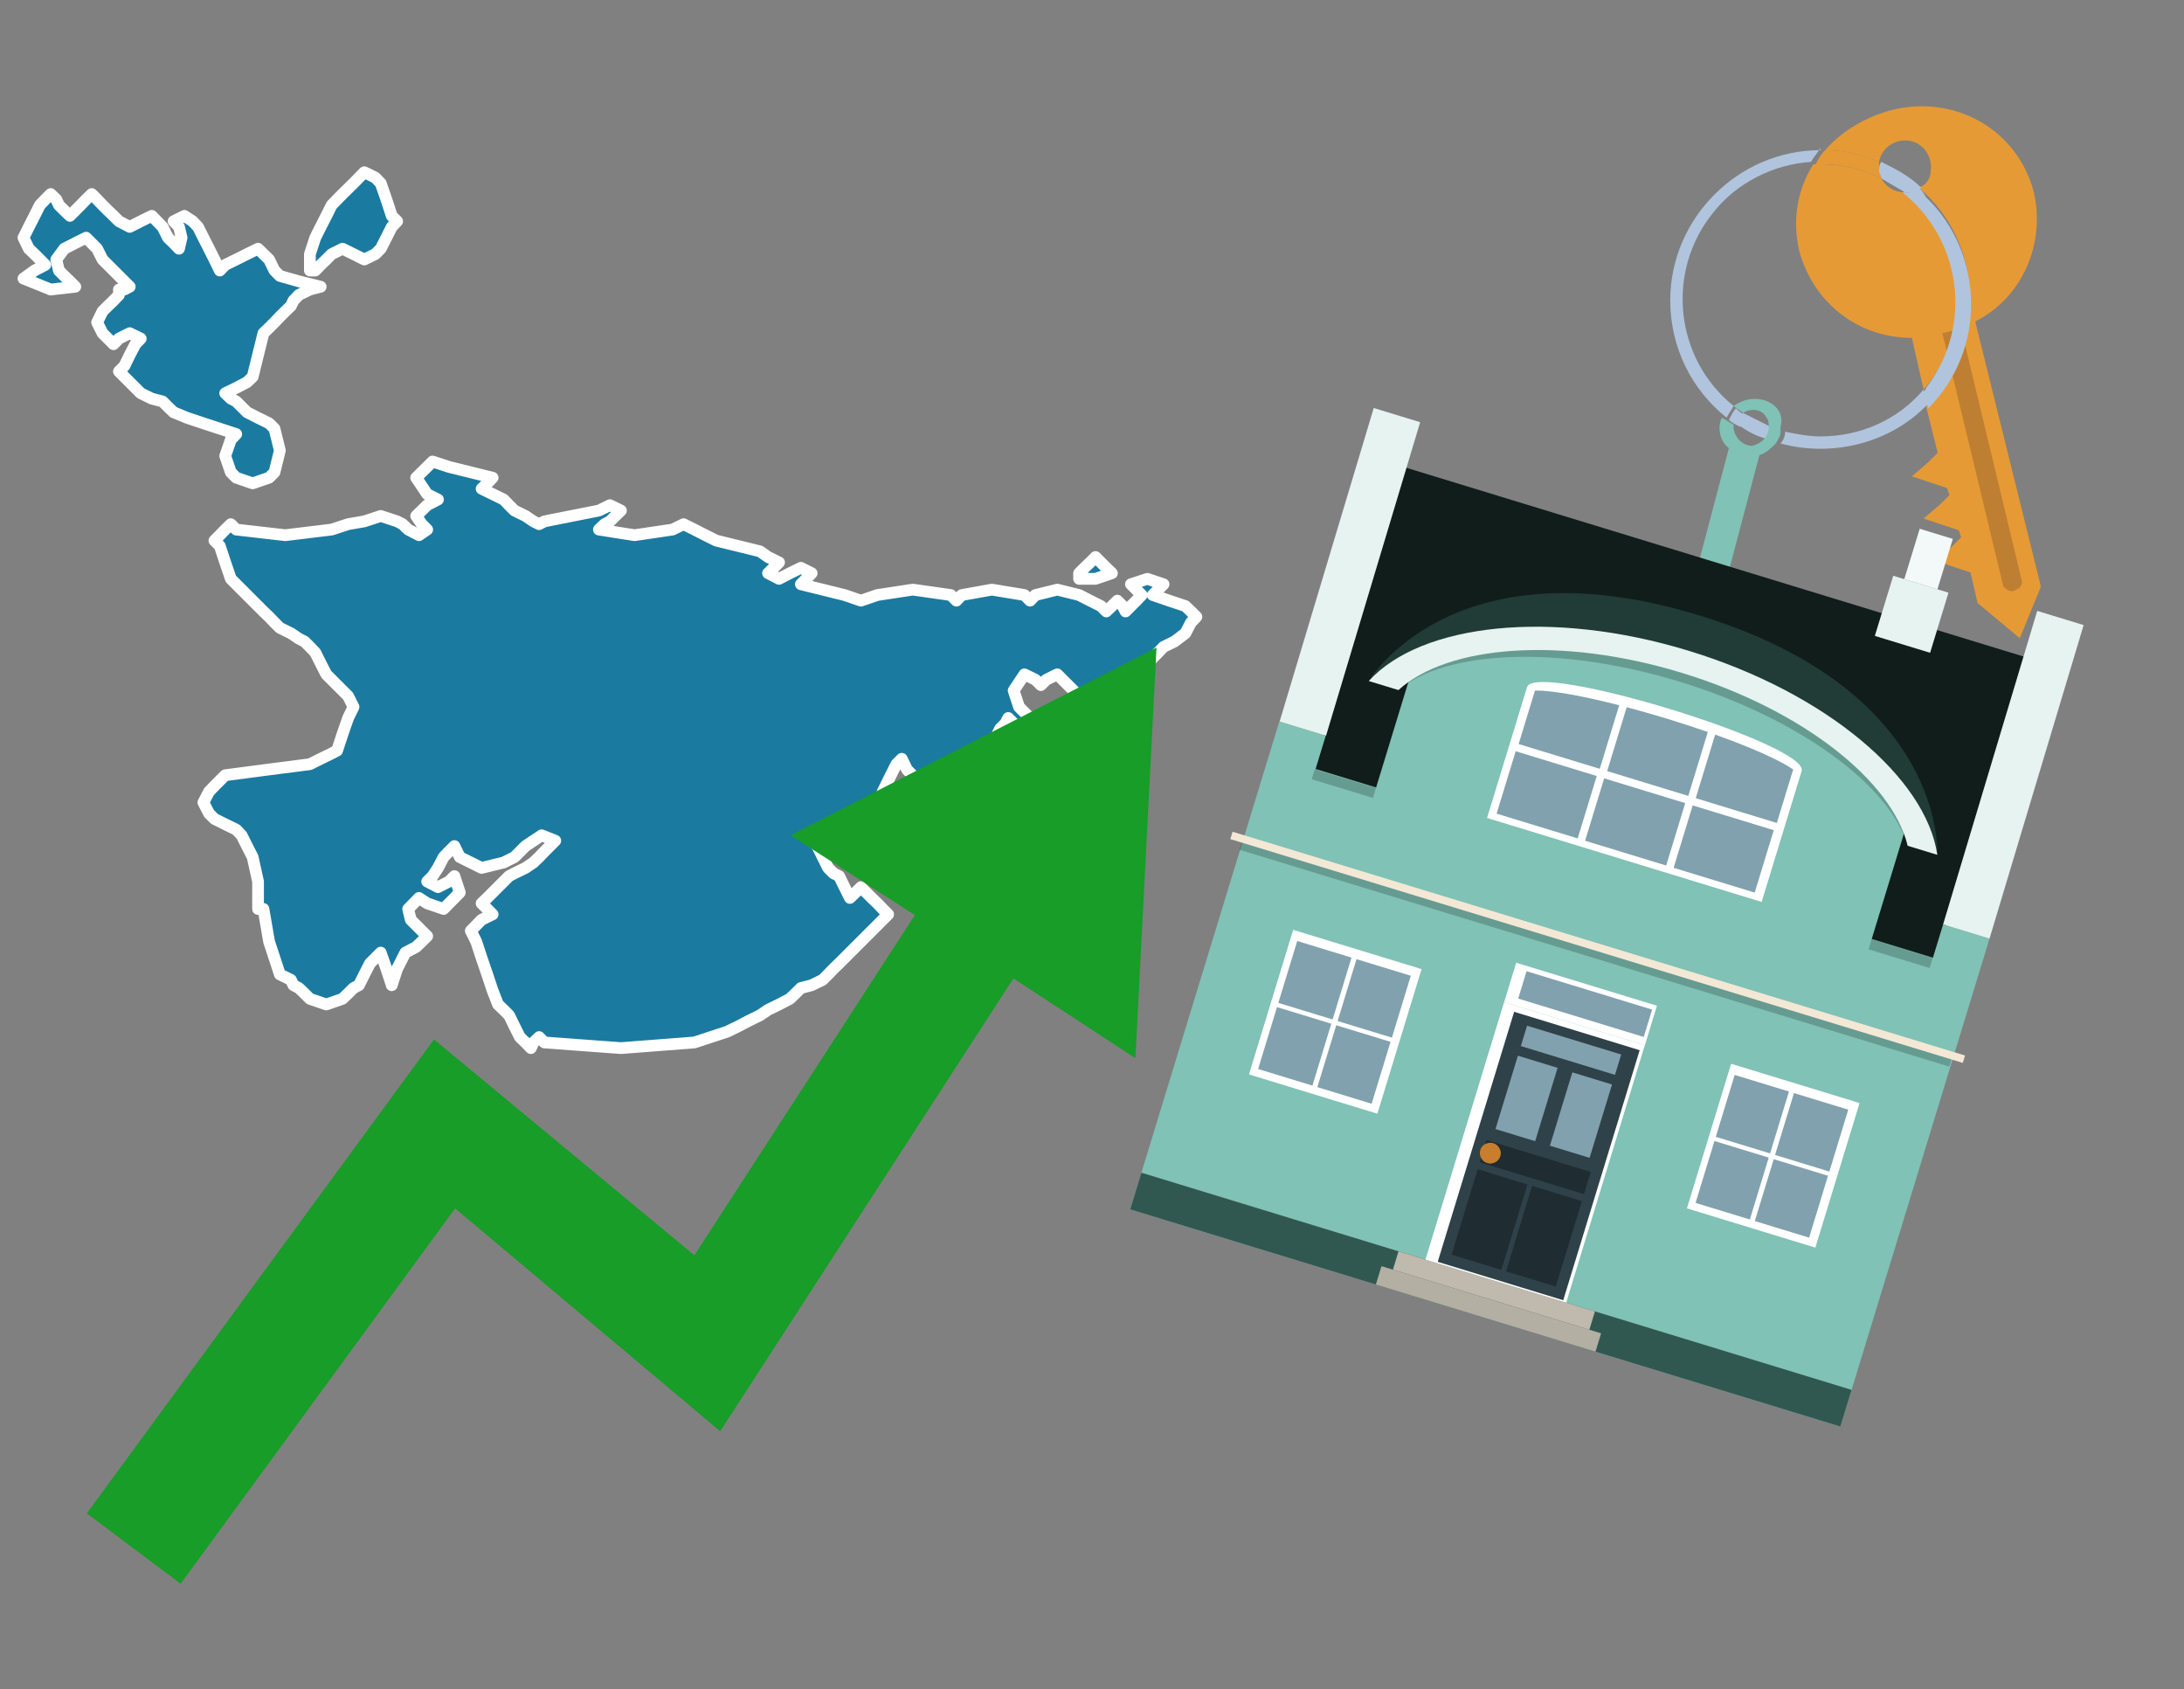 <?xml version="1.0" encoding="utf-8"?>
<!-- Generator: Adobe Illustrator 26.0.3, SVG Export Plug-In . SVG Version: 6.00 Build 0)  -->
<svg version="1.1" id="Text" xmlns="http://www.w3.org/2000/svg" xmlns:xlink="http://www.w3.org/1999/xlink" x="0px" y="0px"
	 width="93.1px" height="72px" viewBox="0 0 93.1 72" style="enable-background:new 0 0 93.1 72;" xml:space="preserve">
<rect x="0" y="0" width="93.1" height="72" fill="#808080" stroke="none"/>
<style type="text/css">
	.st0{fill:#1B7AA0;stroke:#FFFFFF;stroke-width:0.5;stroke-linejoin:round;}
	.st1{fill:#179D28;}
	.st2{fill:#E69A35;}
	.st3{fill:#B0C4DE;}
	.st4{fill:#80C2B5;}
	.st5{fill:#BF7F32;}
	.st6{fill-rule:evenodd;clip-rule:evenodd;fill:#101D1B;}
	.st7{fill-rule:evenodd;clip-rule:evenodd;fill:#80C2B5;}
	.st8{opacity:0.2;fill-rule:evenodd;clip-rule:evenodd;enable-background:new    ;}
	.st9{fill-rule:evenodd;clip-rule:evenodd;fill:#E6F3F0;}
	.st10{fill-rule:evenodd;clip-rule:evenodd;fill:#315850;}
	.st11{fill-rule:evenodd;clip-rule:evenodd;fill:#F3F9F8;}
	.st12{fill:#213B36;}
	.st13{fill:none;}
	.st14{opacity:0.2;enable-background:new    ;}
	.st15{fill:#E6F3F0;}
	.st16{fill-rule:evenodd;clip-rule:evenodd;fill:#FFFFFF;}
	.st17{fill-rule:evenodd;clip-rule:evenodd;fill:#81A1AE;}
	.st18{fill:#81A1AE;}
	.st19{fill:#FFFFFF;}
	.st20{fill:#2F4249;}
	.st21{fill:#1F2C31;}
	.st22{fill:#C87E2C;}
	.st23{fill-rule:evenodd;clip-rule:evenodd;fill:#C0B9AD;}
	.st24{fill-rule:evenodd;clip-rule:evenodd;fill:#B4AFA3;}
	.st25{fill-rule:evenodd;clip-rule:evenodd;fill:#F3E8D5;}
</style>
<path class="st0" d="M11.0,37.57L10.77,36.53L10.53,36.06L10.3,35.6L10.07,35.36L9.6,35.13L9.14,34.9L8.91,34.67L8.67,34.2L8.91,33.74L9.14,33.5L9.37,33.27L9.6,33.04L11.35,32.81L13.21,32.57L13.67,32.34L14.14,32.11L14.37,31.99L14.6,31.29L14.84,30.6L15.07,30.13L14.84,29.67L14.6,29.43L14.37,29.2L14.14,28.97L13.91,28.74L13.67,28.27L13.44,27.81L13.21,27.57L12.98,27.34L12.74,27.22L12.4,26.99L11.93,26.76L11.7,26.53L11.47,26.29L11.23,26.06L11.0,25.83L10.77,25.6L10.53,25.36L10.3,25.13L10.07,24.9L9.84,24.67L9.6,23.97L9.37,23.27L9.14,23.04L9.37,22.81L9.6,22.57L9.84,22.34L10.07,22.57L12.16,22.81L14.14,22.57L14.84,22.34L15.53,22.22L16.23,21.99L16.93,22.22L17.16,22.34L17.4,22.57L17.86,22.81L18.21,22.57L17.98,22.34L17.74,21.99L18.21,21.53L18.67,21.29L18.21,21.06L17.74,20.36L18.44,19.67L19.14,19.9L20.07,20.13L21.0,20.36L20.77,20.6L20.53,20.83L21.0,21.06L21.47,21.29L21.7,21.53L21.93,21.76L22.4,21.99L22.74,22.22L22.98,22.34L23.21,22.22L24.37,21.99L25.53,21.76L26.0,21.53L26.47,21.76L26.23,21.99L26.0,22.22L25.77,22.34L25.53,22.57L27.05,22.81L28.67,22.57L29.14,22.34L29.6,22.57L30.07,22.81L30.53,23.04L31.47,23.27L32.4,23.5L32.74,23.74L33.21,23.97L32.98,24.2L32.74,24.43L33.21,24.67L33.67,24.43L34.14,24.2L34.6,24.43L34.37,24.67L34.14,24.9L35.07,25.13L36.0,25.36L36.7,25.6L37.4,25.36L38.91,25.13L40.53,25.36L40.77,25.6L41.0,25.36L42.28,25.13L43.67,25.36L43.91,25.6L44.14,25.36L45.07,25.13L46.0,25.36L46.47,25.6L46.93,25.83L47.16,26.06L47.4,25.83L47.63,25.6L47.86,25.83L47.98,26.06L48.21,25.83L48.44,25.6L48.67,25.36L48.44,25.13L48.21,24.9L48.91,24.67L49.6,24.9L49.37,25.13L49.14,25.36L49.84,25.6L50.53,25.83L50.77,26.06L51.0,26.29L50.77,26.53L50.53,26.99L50.07,27.34L49.6,27.57L49.37,27.81L49.14,28.04L48.91,28.27L48.67,28.5L48.33,28.74L47.86,28.97L47.16,29.2L46.47,29.43L46.0,29.67L45.53,29.2L45.07,28.74L44.6,28.97L44.37,29.2L44.14,28.97L43.67,28.74L43.21,29.43L43.44,30.13L43.67,30.36L43.91,30.6L44.14,31.06L43.91,31.53L43.67,31.29L43.44,31.06L43.21,30.83L42.98,30.6L42.86,30.83L42.63,31.06L42.4,31.53L42.16,31.99L41.93,32.34L41.7,32.81L41.47,33.04L41.0,33.27L40.53,33.97L40.3,34.67L40.07,34.43L39.84,34.2L39.6,33.74L39.14,33.27L38.67,32.81L38.44,32.34L38.21,32.57L38.09,32.81L37.86,33.27L37.63,33.74L37.4,34.43L36.47,35.13L35.53,35.36L35.07,35.6L34.6,35.83L34.84,36.06L35.07,36.53L35.3,36.99L35.53,37.22L35.77,37.34L36.0,37.81L36.23,38.27L36.47,38.04L36.7,37.81L36.93,38.04L37.16,38.27L37.4,38.5L37.63,38.74L37.86,38.97L37.63,39.2L37.4,39.43L37.16,39.67L36.93,39.9L36.7,40.13L36.47,40.36L36.23,40.6L36.0,40.83L35.77,41.06L35.53,41.29L35.3,41.53L35.07,41.76L34.6,41.99L34.14,42.11L33.91,42.34L33.67,42.57L33.21,42.81L32.74,43.04L32.4,43.27L31.93,43.5L31.47,43.74L31.0,43.97L30.3,44.2L29.6,44.43L26.47,44.67L23.21,44.43L22.98,44.2L22.74,44.43L22.63,44.67L22.4,44.43L22.16,44.2L21.93,43.74L21.7,43.27L21.47,43.04L21.23,42.81L21.0,42.22L20.77,41.53L20.53,40.83L20.3,40.13L20.07,39.67L20.53,39.2L21.0,38.97L20.77,38.74L20.53,38.5L20.77,38.27L21.0,38.04L21.23,37.81L21.47,37.57L21.7,37.34L21.93,37.22L22.4,36.99L22.74,36.76L22.98,36.53L23.21,36.29L23.44,36.06L23.67,35.83L23.09,35.6L22.4,36.06L21.93,36.53L21.47,36.76L20.53,36.99L19.6,36.53L19.37,36.06L19.14,36.29L18.91,36.53L18.67,36.99L18.44,37.34L18.21,37.57L18.67,37.81L19.14,37.57L19.37,37.34L19.6,38.04L18.91,38.74L18.21,38.5L17.86,38.27L17.4,38.74L17.51,39.2L17.74,39.43L17.98,39.67L18.21,39.9L17.98,40.13L17.74,40.36L17.28,40.6L16.93,41.29L16.7,41.99L16.47,41.29L16.23,40.6L16.0,40.83L15.77,41.06L15.53,41.53L15.3,41.99L15.07,42.11L14.84,42.34L14.6,42.57L13.91,42.81L13.21,42.57L12.98,42.34L12.74,42.11L12.51,41.99L12.4,41.76L11.93,41.53L11.47,40.13L11.23,38.74L11.0,38.74ZM5.3,12.34L5.53,12.22L5.3,11.99L5.07,11.76L4.84,11.53L4.6,11.29L4.37,11.06L4.14,10.6L3.67,10.13L3.21,10.36L2.74,10.6L2.4,11.06L2.51,11.53L2.74,11.76L2.98,11.99L3.21,12.22L2.16,12.34L1.0,11.87L1.47,11.53L1.93,11.29L1.7,11.06L1.47,10.83L1.23,10.6L1.0,10.13L1.23,9.67L1.47,9.2L1.7,8.74L1.93,8.5L2.16,8.27L2.4,8.5L2.51,8.74L2.74,8.97L2.98,9.2L3.21,8.97L3.44,8.74L3.67,8.5L3.91,8.27L4.14,8.5L4.37,8.74L4.6,8.97L4.84,9.2L5.07,9.43L5.53,9.67L6.0,9.43L6.47,9.2L6.93,9.67L7.16,10.13L7.4,10.36L7.63,10.6L7.74,10.13L7.63,9.67L7.4,9.43L7.86,9.2L8.21,9.43L8.44,9.67L8.67,10.13L8.91,10.6L9.14,11.06L9.37,11.53L9.6,11.29L10.07,11.06L10.53,10.83L11.0,10.6L11.47,11.06L11.7,11.53L11.93,11.76L12.74,11.99L13.67,12.22L13.21,12.34L12.74,12.57L12.51,12.81L12.4,13.04L12.16,13.27L11.93,13.5L11.7,13.74L11.47,13.97L11.23,14.2L11.0,15.13L10.77,16.06L10.53,16.29L10.07,16.53L9.6,16.76L9.84,16.99L10.07,17.11L10.3,17.34L10.53,17.57L11.0,17.81L11.47,18.04L11.7,18.27L11.93,19.2L11.7,20.13L11.47,20.36L10.77,20.6L10.07,20.36L9.84,20.13L9.6,19.43L9.84,18.74L10.07,18.5L9.37,18.27L8.67,18.04L7.98,17.81L7.4,17.57L7.16,17.34L6.93,17.11L6.47,16.99L6.0,16.76L5.77,16.53L5.53,16.29L5.3,16.06L5.07,15.83L5.3,15.6L5.53,15.13L5.77,14.67L6.0,14.43L5.53,14.2L5.07,14.43L4.84,14.67L4.6,14.43L4.37,14.2L4.14,13.74L4.37,13.27L4.6,13.04L4.84,12.81L5.07,12.57L5.07,12.34ZM13.21,10.83L13.44,10.13L13.67,9.67L13.91,9.2L14.14,8.74L14.6,8.27L15.07,7.81L15.53,7.34L16.0,7.57L16.23,7.81L16.47,8.5L16.7,9.2L16.93,9.43L16.7,9.67L16.47,10.13L16.23,10.6L16.0,10.83L15.53,11.06L15.07,10.83L14.6,10.6L14.14,10.83L13.91,11.06L13.67,11.29L13.44,11.53L13.21,11.53ZM46.0,24.43L46.23,24.2L46.47,23.97L46.7,23.74L46.93,23.97L47.16,24.2L47.4,24.43L46.7,24.67L46.0,24.67Z"/>
<polygon class="st1" points="49.3,27.6 33.7,35.6 39,39 29.6,53.5 18.5,44.3 3.7,64.5 7.7,67.5 19.4,51.5 30.7,61 43.2,41.7 
	48.4,45.1 "/>
<path class="st2" d="M80.2,7.6c0-0.1-0.1-0.2-0.1-0.3c0-0.1,0-0.3,0-0.4c-0.7-0.3-1.5-0.5-2.3-0.5c-0.2,0.2-0.3,0.4-0.4,0.6
	c0.1,0,0.2,0,0.3,0C78.5,7,79.4,7.2,80.2,7.6z"/>
<path class="st3" d="M77.6,6.4c-3.5,0-6.4,2.9-6.4,6.4c0,2,0.9,3.8,2.4,5c0.1-0.2,0.2-0.3,0.3-0.5c-2.5-2-2.9-5.7-0.9-8.2
	c1-1.3,2.6-2.1,4.2-2.2c0.1-0.2,0.3-0.4,0.4-0.6V6.4z"/>
<path class="st2" d="M84.2,13.7c2-1,3-3.3,2.5-5.5C86,5.5,83.3,4,80.6,4.7c-1.1,0.3-2.1,0.9-2.8,1.7c0.8,0,1.6,0.2,2.3,0.5
	c0.1-0.6,0.7-1,1.3-0.9c0.6,0.1,1,0.7,0.9,1.3c0,0.3-0.2,0.6-0.5,0.7c2.7,2.3,2.9,6.4,0.6,9c-0.1,0.1-0.2,0.2-0.3,0.3l0.5,2
	l-0.4,0.4l-0.7,0.6l0.9,0.3l0.6,0.2l0.1,0.3l-0.4,0.4L82,22.1l0.9,0.3l0.6,0.2l0.1,0.3l-0.4,0.4l-0.7,0.6l0.9,0.3l0.6,0.2l0.3,1.3
	l1.8,1.5L87,25L84.2,13.7z"/>
<path class="st2" d="M81.2,8.2c-0.4,0-0.8-0.2-1-0.6C79.4,7.2,78.5,7,77.6,7c-0.1,0-0.2,0-0.3,0c-0.7,1.1-0.9,2.4-0.6,3.7
	c0.6,2.2,2.5,3.7,4.8,3.7l0.5,2.2c2.1-2.4,1.9-6.1-0.6-8.2C81.3,8.3,81.2,8.3,81.2,8.2z"/>
<path class="st3" d="M74.1,18.1c0.4,0.3,0.8,0.5,1.2,0.6c0.1-0.1,0.2-0.3,0.2-0.5l0,0c-0.4-0.2-0.8-0.4-1.2-0.6
	C74.2,17.8,74.1,17.9,74.1,18.1z"/>
<path class="st3" d="M74.4,17.7c-0.2-0.1-0.3-0.2-0.4-0.3c-0.1,0.1-0.2,0.3-0.3,0.5c0.1,0.1,0.3,0.2,0.5,0.3
	C74.1,17.9,74.2,17.8,74.4,17.7z"/>
<path class="st4" d="M74.8,17c-0.3,0-0.6,0.1-0.9,0.3c0.1,0.1,0.3,0.2,0.4,0.3c0.3-0.2,0.8-0.2,1,0.2c0.1,0.1,0.1,0.3,0.1,0.4l0,0
	c0,0.4-0.3,0.7-0.7,0.8c-0.4,0-0.7-0.3-0.8-0.7c0,0,0,0,0-0.1v-0.1c-0.2-0.1-0.3-0.2-0.5-0.3c-0.2,0.4-0.1,1,0.3,1.3l-1.549,5.865
	l1.3,0.3L75,19.4c0.3-0.1,0.5-0.3,0.7-0.5c0.1-0.2,0.2-0.3,0.2-0.5c0-0.1,0-0.1,0-0.2C76.1,17.5,75.5,17,74.8,17z"/>
<path class="st5" d="M86,25.1l-0.2,0.1c-0.2,0-0.3-0.1-0.4-0.2l0,0l-2.6-10.8l0.8-0.2l2.6,10.8C86.2,24.9,86.1,25.1,86,25.1L86,25.1
	z"/>
<path class="st3" d="M80.1,7.3c0,0.1,0.1,0.2,0.1,0.3c0.3,0.2,0.7,0.4,1,0.6c0.1,0,0.2,0,0.3,0c0.1,0,0.3-0.1,0.4-0.2
	c-0.5-0.5-1.1-0.8-1.7-1.1C80.1,7,80.1,7.2,80.1,7.3z"/>
<path class="st3" d="M77.6,18.6c-0.5,0-1-0.1-1.5-0.2c0,0.2-0.1,0.4-0.2,0.5c2.2,0.6,4.7,0,6.3-1.7L82,16.6
	C80.9,17.9,79.3,18.6,77.6,18.6z"/>
<path class="st3" d="M81.8,8c-0.1,0.1-0.2,0.1-0.4,0.2c-0.1,0-0.2,0-0.3,0c2.5,2,3,5.6,1.1,8.2c-0.1,0.1-0.1,0.2-0.2,0.3l0.2,0.7
	c2.5-2.5,2.4-6.6-0.1-9C82,8.2,81.9,8.1,81.8,8L81.8,8z"/>
<g>
	<polygon class="st6" points="82.528,40.998 55.935,32.868 59.826,19.899 86.386,28.019 	"/>
	<polygon class="st7" points="80.743,53.306 84.81,40.003 82.831,39.398 82.397,40.819 56.081,32.774 56.516,31.353 
		54.536,30.747 48.178,51.544 78.452,60.8 	"/>
	
		<rect x="68.968" y="23.239" transform="matrix(0.292 -0.956 0.956 0.292 13.561 92.358)" class="st8" width="0.443" height="27.553"/>
	<polygon class="st9" points="84.81,40.003 82.831,39.398 86.843,26.036 88.822,26.641 	"/>
	<polygon class="st9" points="56.527,31.356 54.548,30.751 58.56,17.389 60.539,17.994 	"/>
	<polygon class="st10" points="78.452,60.8 78.93,59.236 48.656,49.98 48.178,51.544 	"/>
	<polygon class="st9" points="83.06,25.259 80.705,24.539 79.921,27.102 82.277,27.822 	"/>
	<polygon class="st11" points="83.245,22.968 81.833,22.536 81.176,24.683 82.589,25.115 	"/>
	<g>
		<path class="st12" d="M72.43,26.226C61.89,23.003,58.349,29.025,58.349,29.025l3.957-1.27l17.769,5.433l2.509,3.247
			C82.584,36.434,83.016,29.462,72.43,26.226z"/>
		<path class="st4" d="M80.089,32.789c-5.154-4.135-11.002-5.938-17.558-5.368l-2.205,0.697L58.453,34.245l21.126,6.459
			l1.9-6.216L80.089,32.789z"/>
		<g>
			<polygon class="st13" points="67.162,26.107 64.292,27.075 78.703,31.48 76.864,29.073 			"/>
		</g>
		<path class="st14" d="M71.853,28.195c-5.851-1.789-11.352-1.36-13.504,0.83l1.264,0.386
			c2.033-1.704,6.843-1.93,11.978-0.36s8.996,4.447,9.729,6.997l1.264,0.386
			C82.025,33.415,77.704,29.984,71.853,28.195z"/>
		<path class="st15" d="M71.993,27.738c-5.851-1.789-11.412-1.166-13.644,1.287l1.264,0.386
			c2.098-1.918,6.956-2.301,12.091-0.731s8.948,4.604,9.616,7.367l1.264,0.386
			C82.105,33.152,77.844,29.526,71.993,27.738z"/>
		<g>
			<g>
				<path class="st16" d="M65.095,29.286c0.346-1.132,12.051,2.446,11.705,3.579l-1.704,5.575l-11.705-3.579
					L65.095,29.286L65.095,29.286z"/>
			</g>
			
				<rect x="72.127" y="34.37" transform="matrix(0.292 -0.956 0.956 0.292 17.425 95.904)" class="st17" width="2.782" height="3.615"/>
			
				<rect x="68.352" y="33.216" transform="matrix(0.292 -0.956 0.956 0.292 15.857 91.478)" class="st17" width="2.782" height="3.615"/>
			
				<rect x="64.578" y="32.062" transform="matrix(0.292 -0.956 0.956 0.292 14.29 87.052)" class="st17" width="2.782" height="3.615"/>
			<g>
				<path class="st18" d="M75.743,35.075l0.697-2.28c-0.622-0.429-1.87-0.967-3.326-1.486l-0.828,2.709L75.743,35.075z"
					/>
				<path class="st18" d="M68.195,32.767l0.828-2.709c-1.497-0.384-2.832-0.636-3.589-0.628l-0.697,2.281
					L68.195,32.767z"/>
				<path class="st18" d="M71.969,33.921l0.832-2.723c-1.111-0.386-2.321-0.756-3.458-1.057l-0.832,2.723L71.969,33.921
					z"/>
			</g>
		</g>
	</g>
	<g>
		
			<rect x="66.534" y="39.649" transform="matrix(0.292 -0.956 0.956 0.292 6.786 94.744)" class="st19" width="1.761" height="6.276"/>
		
			<rect x="59.735" y="45.983" transform="matrix(0.292 -0.956 0.956 0.292 -0.641 97.374)" class="st16" width="11.485" height="6.276"/>
		<g transform="matrix( 0.861, 0, 0, 0.861, 2148,666.7) ">
			<g>
				<g id="Symbol_9_0_Layer2_0_MEMBER_8_MEMBER_12_MEMBER_0_FILL_00000048469725786621459750000005400378390701630639_">
					<path class="st20" d="M-2419.808-724.248l6.215,1.9l-3.784,12.378l-6.215-1.9L-2419.808-724.248z"/>
				</g>
			</g>
		</g>
		<g transform="matrix( 0.861, 0, 0, 0.861, 2148,666.7) ">
			<g>
				<g id="Symbol_9_0_Layer2_0_MEMBER_8_MEMBER_12_MEMBER_1_MEMBER_1_FILL_00000158722947092644090620000017520500107816086451_">
					<path class="st18" d="M-2417.657-721.474l-1.11,3.631l-1.965-0.601l1.11-3.631L-2417.657-721.474z"/>
				</g>
			</g>
		</g>
		<g transform="matrix( 0.861, 0, 0, 0.861, 2148,666.7) ">
			<g>
				<g id="Symbol_9_0_Layer2_0_MEMBER_8_MEMBER_12_MEMBER_1_MEMBER_1_FILL_00000052080521835907080820000005665097192969389210_">
					<path class="st18" d="M-2414.962-720.649l-1.11,3.631l-1.965-0.601l1.11-3.631L-2414.962-720.649z"/>
				</g>
			</g>
		</g>
		<g transform="matrix( 0.861, 0, 0, 0.861, 2148,666.7) ">
			<g>
				<g id="Symbol_9_0_Layer2_0_MEMBER_8_MEMBER_12_MEMBER_2_MEMBER_0_FILL_00000121972615620641783040000006232482807947767952_">
					<path class="st21" d="M-2420.21-711.402l1.293-4.228l2.463,0.753l-1.292,4.228L-2420.21-711.402z"/>
				</g>
			</g>
		</g>
		<g transform="matrix( 0.861, 0, 0, 0.861, 2148,666.7) ">
			<g>
				<g id="Symbol_9_0_Layer2_0_MEMBER_8_MEMBER_12_MEMBER_2_MEMBER_1_FILL_00000095309292420501403930000009762908861303173802_">
					<path class="st21" d="M-2422.905-712.226l1.292-4.228l2.463,0.753l-1.293,4.228L-2422.905-712.226z"/>
				</g>
			</g>
		</g>
		<g transform="matrix( 0.861, 0, 0, 0.861, 2148,666.7) ">
			<g>
				<g id="Symbol_9_0_Layer2_0_MEMBER_8_MEMBER_12_MEMBER_2_MEMBER_1_FILL_00000087374071675372334650000017514442634703101070_">
					<path class="st21" d="M-2421.508-716.798l0.336-1.099l5.158,1.577l-0.336,1.099L-2421.508-716.798z"/>
				</g>
			</g>
		</g>
		<g transform="matrix( 0.861, 0, 0, 0.861, 2148,666.7) ">
			<g>
				<g id="Symbol_9_0_Layer2_0_MEMBER_8_MEMBER_12_MEMBER_2_MEMBER_1_FILL_00000054944747032959736200000013106761979852599950_">
					<path class="st18" d="M-2419.476-722.551l0.308-1.008l4.66,1.425l-0.308,1.008L-2419.476-722.551z"/>
				</g>
			</g>
		</g>
		<g transform="matrix( 0.861, 0, 0, 0.861, 2148,666.7) ">
			<g>
				<g id="Symbol_9_0_Layer2_0_MEMBER_8_MEMBER_13_FILL_00000121256037951919940360000017531174073741872810_">
					<path class="st22" d="M-2421.483-717.409c0.041-0.134,0.124-0.232,0.251-0.293
						c0.129-0.069,0.26-0.082,0.394-0.041c0.134,0.041,0.235,0.126,0.304,0.255
						c0.071,0.122,0.085,0.25,0.044,0.384c-0.043,0.141-0.128,0.242-0.255,0.304
						c-0.129,0.069-0.26,0.082-0.394,0.041c-0.141-0.043-0.242-0.128-0.303-0.255
						C-2421.512-717.136-2421.526-717.268-2421.483-717.409z"/>
				</g>
			</g>
		</g>
		<g transform="matrix( 0.861, 0, 0, 0.861, 2148,666.7) ">
			<g>
				<g id="Symbol_9_0_Layer2_0_MEMBER_8_MEMBER_12_MEMBER_2_MEMBER_1_FILL_00000181081196561876715510000013441379206308750754_">
					<path class="st18" d="M-2419.607-724.902l0.414-1.355l6.215,1.9l-0.414,1.355L-2419.607-724.902z"/>
				</g>
			</g>
		</g>
		<polygon class="st23" points="67.751,56.673 67.99,55.891 59.616,53.331 59.377,54.113 		"/>
		<polygon class="st24" points="68.013,57.608 68.252,56.826 58.89,53.964 58.651,54.746 60.045,55.172 		"/>
	</g>
	
		<rect x="67.98" y="24.04" transform="matrix(0.292 -0.956 0.956 0.292 9.614 93.733)" class="st25" width="0.33" height="32.661"/>
	
		<rect x="67.891" y="24.851" transform="matrix(0.292 -0.956 0.956 0.292 9.25 93.862)" class="st8" width="0.319" height="31.657"/>
	<g>
		<g>
			<polygon class="st16" points="73.795,45.338 79.269,47.011 77.385,53.174 71.911,51.5 			"/>
		</g>
		
			<rect x="73.365" y="46.272" transform="matrix(0.292 -0.956 0.956 0.292 7.482 105.077)" class="st17" width="2.759" height="2.421"/>
		
			<rect x="75.893" y="47.045" transform="matrix(0.292 -0.956 0.956 0.292 8.532 108.041)" class="st17" width="2.759" height="2.421"/>
		
			<rect x="75.031" y="49.864" transform="matrix(0.292 -0.956 0.956 0.292 5.226 109.211)" class="st17" width="2.759" height="2.421"/>
		
			<rect x="72.504" y="49.09" transform="matrix(0.292 -0.956 0.956 0.292 4.177 106.247)" class="st17" width="2.759" height="2.421"/>
	</g>
	<g>
		<g>
			<polygon class="st16" points="60.599,41.303 55.125,39.63 53.241,45.792 58.715,47.466 			"/>
		</g>
		
			<rect x="57.236" y="41.341" transform="matrix(0.292 -0.956 0.956 0.292 0.785 86.163)" class="st17" width="2.759" height="2.421"/>
		
			<rect x="54.709" y="40.568" transform="matrix(0.292 -0.956 0.956 0.292 -0.265 83.199)" class="st17" width="2.759" height="2.421"/>
		
			<rect x="53.847" y="43.387" transform="matrix(0.292 -0.956 0.956 0.292 -3.57 84.37)" class="st17" width="2.759" height="2.421"/>
		
			<rect x="56.375" y="44.159" transform="matrix(0.292 -0.956 0.956 0.292 -2.521 87.334)" class="st17" width="2.759" height="2.421"/>
	</g>
</g>
</svg>
